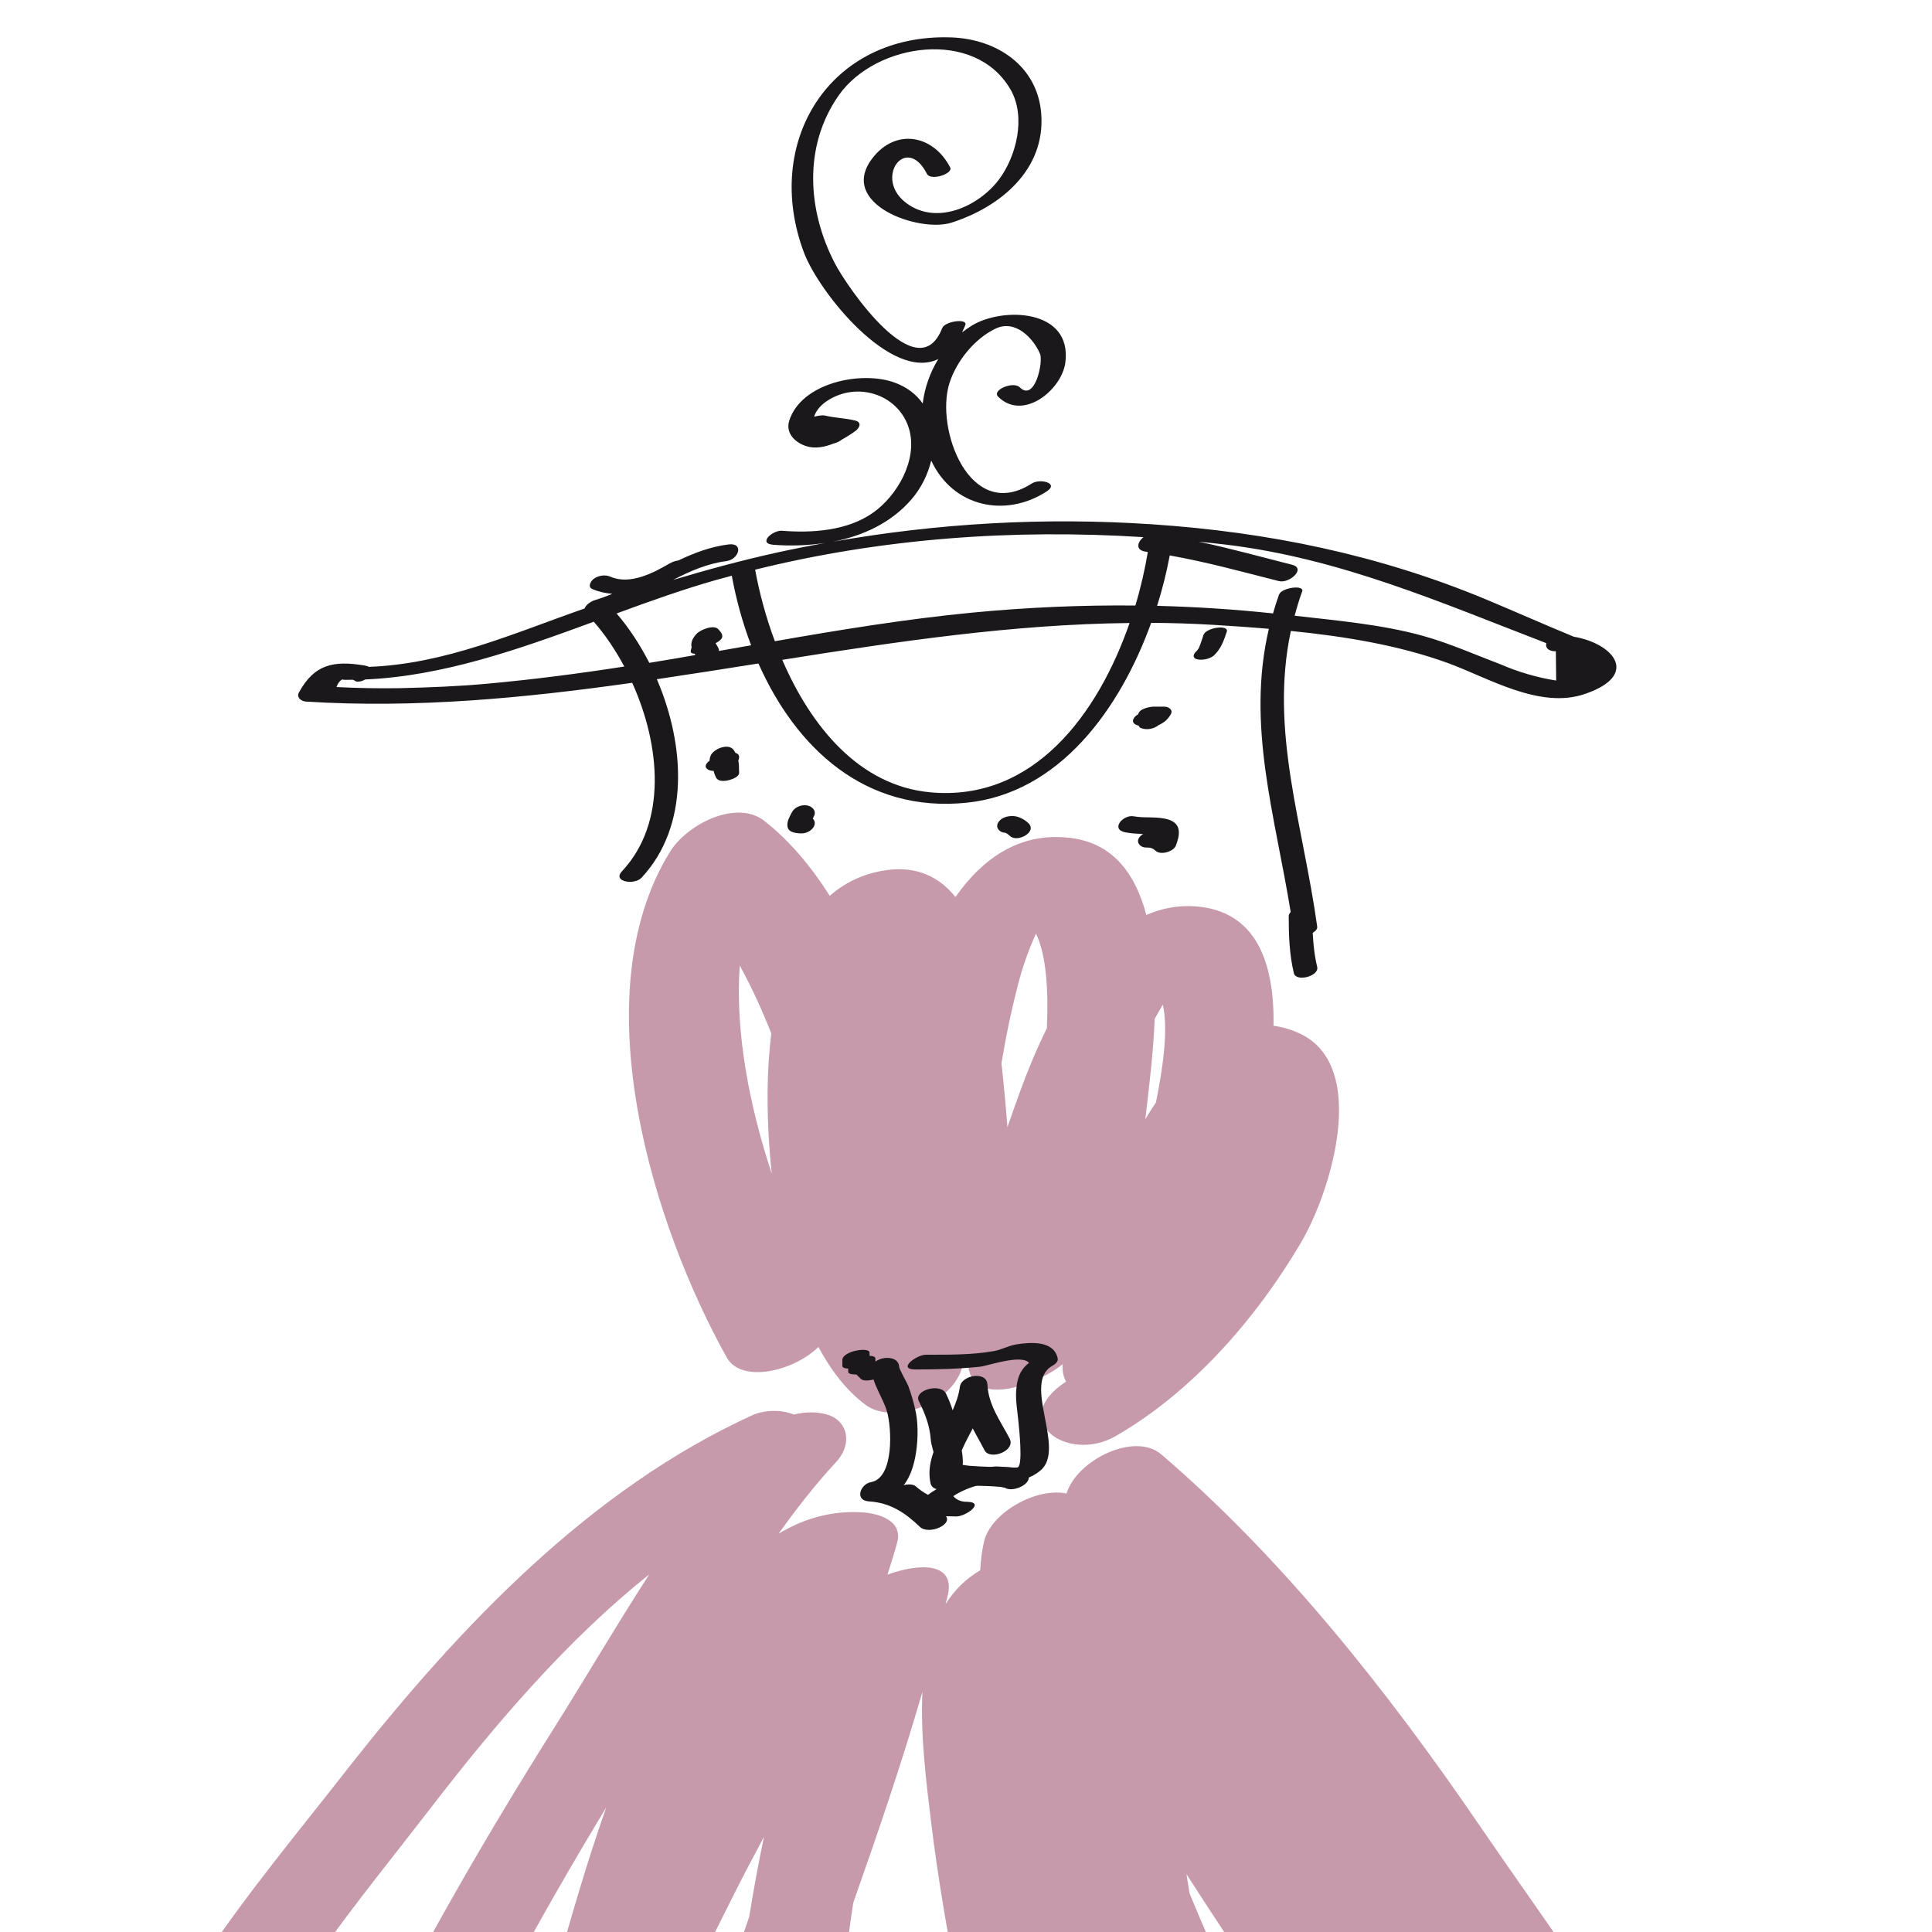 <?xml version="1.0" encoding="utf-8"?>
<!-- Generator: Adobe Illustrator 16.0.0, SVG Export Plug-In . SVG Version: 6.00 Build 0)  -->
<!DOCTYPE svg PUBLIC "-//W3C//DTD SVG 1.1//EN" "http://www.w3.org/Graphics/SVG/1.1/DTD/svg11.dtd">
<svg version="1.1" id="Calque_1" xmlns="http://www.w3.org/2000/svg" xmlns:xlink="http://www.w3.org/1999/xlink" x="0px" y="0px"
	 width="36px" height="36px" viewBox="0 0 36 36" enable-background="new 0 0 36 36" xml:space="preserve">
<g>
	<path fill="#C69AAB" d="M24.236,19.266c-0.171-0.083-0.34-0.13-0.506-0.152c0.022-1.219-0.349-2.143-1.448-2.225
		c-0.332-0.025-0.639,0.037-0.922,0.16c-0.197-0.746-0.602-1.322-1.379-1.431c-0.942-0.131-1.651,0.348-2.177,1.096
		c-0.301-0.372-0.715-0.581-1.29-0.5c-0.423,0.061-0.769,0.231-1.053,0.478c-0.347-0.547-0.75-1.03-1.223-1.399
		c-0.508-0.396-1.431,0.052-1.759,0.587c-1.647,2.684-0.301,6.974,1.063,9.415c0.27,0.484,1.239,0.264,1.708-0.197
		c0.24,0.448,0.533,0.826,0.891,1.088c0.507,0.368,1.717-0.035,1.817-0.842c0.024-0.014,0.046-0.027,0.068-0.043
		c0.005,0.055,0.009,0.107,0.016,0.161c0.113,0.81,1.356,0.294,1.759-0.041c-0.007,0.135,0.016,0.241,0.063,0.323
		c-1.105,0.724,0.029,1.53,0.924,1.016c1.368-0.788,2.564-2.1,3.455-3.607C24.798,22.211,25.514,19.887,24.236,19.266z
		 M21.667,18.721c0.106,0.447,0.003,1.188-0.128,1.821c-0.067,0.101-0.134,0.206-0.198,0.313c0.039-0.321,0.074-0.632,0.104-0.919
		c0.03-0.295,0.058-0.617,0.071-0.949C21.563,18.896,21.617,18.81,21.667,18.721z M19.304,17.397
		c0.198,0.407,0.233,1.084,0.203,1.762c-0.188,0.382-0.353,0.777-0.491,1.156c-0.079,0.218-0.162,0.449-0.244,0.688
		c-0.031-0.41-0.07-0.813-0.111-1.191c0.082-0.5,0.186-0.994,0.312-1.479C19.057,18.004,19.169,17.695,19.304,17.397z
		 M13.784,17.992c0.221,0.398,0.415,0.828,0.588,1.264c-0.053,0.435-0.073,0.879-0.069,1.308c0.003,0.399,0.028,0.845,0.078,1.306
		C13.968,20.623,13.696,19.24,13.784,17.992z"/>
	<path fill="#C69AAB" d="M32.37,41.687c-0.461-0.93-0.997-1.803-1.559-2.644c-0.894-1.776-2.123-3.386-3.199-4.966
		c-1.774-2.6-3.724-5.048-5.972-6.976c-0.501-0.428-1.577,0.106-1.767,0.729c-0.559-0.121-1.416,0.355-1.539,0.903
		c-0.039,0.17-0.059,0.347-0.069,0.526c-0.275,0.162-0.485,0.377-0.645,0.631c0.013-0.053,0.027-0.108,0.04-0.162
		c0.146-0.621-0.529-0.604-1.123-0.387c0.063-0.197,0.125-0.396,0.181-0.599c0.118-0.433-0.402-0.54-0.606-0.558
		c-0.585-0.047-1.119,0.102-1.605,0.395c0.335-0.469,0.688-0.92,1.071-1.334c0.323-0.348,0.215-0.789-0.187-0.893
		c-0.19-0.05-0.396-0.043-0.598,0.006c-0.256-0.104-0.575-0.079-0.773,0.012c-2.976,1.359-5.405,3.855-7.619,6.686
		c-1.61,2.059-3.832,4.603-4.534,7.484c-0.269,1.103-0.189,2.326,0.684,2.935c0.68,0.475,1.504,0.298,2.23-0.01
		c-0.745,2.385-1.086,4.758,0.363,5.039c1.717,0.332,2.854-1.248,3.738-3.034c0.017,1.06,0.192,2.088,0.694,2.886
		c0.349,0.554,1.405,0.112,1.717-0.289c0.796-1.025,1.34-2.3,1.784-3.647c-0.029,1.679,0.113,3.344,0.629,4.876
		c0.956,2.84,3.262,1.764,4.315-0.346c0.593-1.189,1.04-2.541,1.389-3.952c0.352,1.188,0.816,2.311,1.491,3.293
		c0.566,0.822,1.373,1.015,2.151,0.554c0.733-0.436,0.872-1.215,0.854-2.174c-0.021-1.2-0.14-2.411-0.31-3.62
		c0.904,1.521,1.936,2.884,3.149,3.748c0.976,0.698,2.315,0.479,3.061-0.602c0.082-0.12,0.139-0.255,0.184-0.401
		c0.042,0.033,0.084,0.065,0.128,0.098c1.007,0.715,2.553,0.417,3.061-1.008C33.534,43.884,32.761,42.468,32.37,41.687z
		 M5.546,41.142c-0.318,0.265-1.098,1.036-1.513,0.915C3.246,41.829,4.024,39.845,4.2,39.43c0.921-2.169,2.497-4.017,3.835-5.753
		c1.217-1.581,2.561-3.146,4.062-4.339c-0.599,0.925-1.163,1.891-1.752,2.828c-1.268,2.015-2.483,4.104-3.559,6.296
		c-0.178,0.362-0.646,1.359-1.139,2.592C5.613,41.082,5.581,41.113,5.546,41.142z M9.628,39.768
		c-0.039,0.083-0.079,0.169-0.117,0.25c-0.714,1.513-1.421,3.029-2.109,4.56c-0.258,0.58-0.537,1.14-0.839,1.683
		c-0.107,0.191-0.223,0.372-0.346,0.548c-0.383-1.091,0.42-3.01,0.711-4.012c0.098-0.337,0.208-0.669,0.322-0.999
		c0.842-0.773,1.629-1.653,2.467-2.43C9.687,39.5,9.657,39.636,9.628,39.768z M10.123,37.638c-0.393-0.15-0.868,0.016-1.195,0.286
		c0.163-0.321,0.327-0.639,0.494-0.956c0.594-1.124,1.226-2.215,1.875-3.291c-0.37,1.05-0.665,2.082-0.901,2.928
		C10.301,36.945,10.21,37.292,10.123,37.638z M13.959,35.724c-0.516,1.483-1.052,2.958-1.544,4.461
		c-0.53,1.624-0.896,3.554-1.527,5.231c-0.063-1.059,0.096-2.201,0.215-3.113c0.119-0.902,0.282-1.796,0.47-2.684
		c0.691-1.46,1.393-2.912,2.116-4.346c0.177-0.351,0.36-0.699,0.547-1.047C14.131,34.721,14.041,35.221,13.959,35.724z
		 M16.705,47.583c-0.184,0.592-0.441,1.156-0.724,1.684c-0.009-0.017-0.016-0.033-0.026-0.05c-0.226-0.35-0.355-0.856-0.477-1.28
		c-0.485-1.682-0.436-3.596-0.335-5.35c0.114-1.983,0.372-3.967,0.596-5.933c0.045-0.4,0.099-0.8,0.16-1.198
		c0.457-1.295,0.902-2.596,1.289-3.932c-0.04,0.815,0.073,1.698,0.166,2.461c0.245,2.021,0.704,3.989,1.036,5.988
		c0.005,0.028,0.009,0.057,0.014,0.087C18.063,42.651,17.436,45.232,16.705,47.583z M28.989,40.134
		c0.172,0.32,0.328,0.655,0.456,1.008c0.051,0.145,0.094,0.293,0.127,0.445c0.023,0.096,0.033,0.163,0.037,0.214
		c-0.128,0.016-0.264,0.013-0.402-0.002c-0.045-0.116-0.087-0.223-0.122-0.315c-0.45-1.205-0.963-2.368-1.493-3.519
		c0.208,0.275,0.412,0.554,0.612,0.835C28.477,39.233,28.742,39.674,28.989,40.134z M20.678,41.103
		c-0.103-0.572-0.207-1.147-0.311-1.723c0.027-0.243,0.057-0.486,0.084-0.726c0.028-0.258,0.054-0.519,0.075-0.776
		c0.002,0.007,0.004,0.014,0.006,0.022c0.495,2.481,1.132,5.187,1.327,7.822C21.257,44.305,20.957,42.666,20.678,41.103z
		 M22.844,36.849c-0.233-0.518-0.461-1.04-0.678-1.567c-0.02-0.12-0.039-0.24-0.058-0.36c0.528,0.826,1.074,1.631,1.598,2.437
		c0.795,1.217,1.563,2.459,2.365,3.668c-0.236,0.082-0.457,0.238-0.624,0.472c-0.044,0.062-0.077,0.131-0.104,0.199
		C24.428,40.156,23.601,38.521,22.844,36.849z M25.979,42.747c0.488,0.167,0.994,0.348,1.503,0.491
		c0.135,0.408,0.26,0.819,0.366,1.241c0.056,0.228,0.141,0.55,0.182,0.869C27.239,44.697,26.577,43.712,25.979,42.747z
		 M30.254,43.351c0.185-0.06,0.346-0.133,0.486-0.221c0.045,0.102,0.093,0.203,0.135,0.305c0.11,0.267,0.205,0.549,0.273,0.837
		C30.838,44.007,30.54,43.691,30.254,43.351z"/>
	<path fill="#1B181C" d="M13.771,14.367c0-0.001,0-0.001,0-0.001c0-0.066-0.001-0.132-0.014-0.195
		c0.007-0.017,0.013-0.033,0.015-0.053c0.005-0.049-0.025-0.077-0.071-0.092c-0.012-0.021-0.022-0.043-0.039-0.062
		c-0.103-0.118-0.366-0.006-0.418,0.112c-0.016,0.038-0.022,0.069-0.022,0.098c-0.022,0.015-0.042,0.034-0.057,0.057
		c-0.056,0.085,0.048,0.133,0.12,0.133c0.004,0,0.008,0,0.011,0c0.012,0.04,0.024,0.08,0.043,0.119
		c0.033,0.07,0.12,0.074,0.188,0.065c0.065-0.008,0.246-0.058,0.246-0.15C13.772,14.388,13.771,14.377,13.771,14.367L13.771,14.367z
		"/>
	<path fill="#1B181C" d="M29.325,11.864c-0.57-0.235-1.121-0.48-1.626-0.691c-2.006-0.836-4.073-1.26-6.239-1.404
		c-2.001-0.133-3.983-0.021-5.946,0.326c0.563-0.108,1.094-0.352,1.473-0.794c0.177-0.205,0.302-0.458,0.365-0.719
		c0.401,0.863,1.377,1.074,2.149,0.577c0.246-0.16-0.126-0.247-0.275-0.15c-1.153,0.742-1.808-1.02-1.533-1.875
		c0.135-0.413,0.465-0.82,0.854-1.009c0.372-0.181,0.708,0.179,0.832,0.466c0.065,0.151-0.096,0.906-0.378,0.625
		C18.885,7.1,18.473,7.265,18.6,7.393c0.465,0.461,1.187-0.129,1.252-0.642c0.125-0.997-1.168-1.035-1.742-0.685
		c-0.064,0.04-0.125,0.083-0.184,0.128c0.021-0.043,0.042-0.088,0.061-0.138c0.051-0.127-0.379-0.075-0.432,0.06
		c-0.45,1.157-1.763-0.757-1.998-1.208c-0.517-0.994-0.587-2.192,0.072-3.132c0.691-0.983,2.551-1.254,3.205-0.1
		c0.288,0.505,0.104,1.245-0.226,1.677c-0.373,0.489-1.145,0.849-1.709,0.439c-0.636-0.46-0.016-1.314,0.373-0.553
		c0.071,0.14,0.492-0.004,0.434-0.117c-0.312-0.61-1.018-0.744-1.455-0.167c-0.642,0.847,0.872,1.386,1.478,1.194
		c0.9-0.287,1.752-0.98,1.673-2.026c-0.066-0.891-0.824-1.396-1.678-1.426c-2.269-0.078-3.516,1.952-2.744,4.008
		c0.281,0.747,1.627,2.414,2.504,1.985c-0.155,0.251-0.254,0.535-0.291,0.828c-0.118-0.167-0.288-0.303-0.52-0.388
		c-0.62-0.229-1.739,0-1.966,0.706c-0.077,0.239,0.114,0.413,0.317,0.478c0.161,0.05,0.337,0.019,0.502-0.047
		c0.061-0.015,0.122-0.043,0.164-0.078c0.091-0.05,0.176-0.105,0.249-0.158c0.081-0.06,0.124-0.164-0.005-0.195
		c-0.188-0.046-0.375-0.047-0.563-0.093c-0.034-0.009-0.122-0.001-0.201,0.022c0.028-0.095,0.103-0.201,0.232-0.288
		c0.582-0.393,1.371-0.114,1.544,0.541c0.148,0.566-0.231,1.22-0.677,1.535c-0.478,0.338-1.135,0.382-1.696,0.337
		c-0.176-0.014-0.459,0.237-0.166,0.261c0.316,0.025,0.645,0.015,0.967-0.034c-0.302,0.055-0.604,0.115-0.905,0.181
		c-0.647,0.143-1.29,0.317-1.927,0.508c0.319-0.166,0.644-0.306,0.99-0.35c0.238-0.03,0.336-0.349,0.041-0.311
		c-0.333,0.042-0.637,0.157-0.932,0.298c-0.058,0.007-0.117,0.03-0.165,0.057c-0.307,0.179-0.738,0.402-1.096,0.248
		c-0.101-0.044-0.218-0.028-0.31,0.033c-0.058,0.039-0.131,0.153-0.031,0.196c0.121,0.052,0.246,0.077,0.37,0.088
		c-0.109,0.046-0.219,0.086-0.332,0.12c-0.053,0.016-0.162,0.081-0.184,0.153c-1.324,0.463-2.604,1.037-4.021,1.088
		c-0.02-0.012-0.047-0.02-0.082-0.026c-0.577-0.094-0.932-0.023-1.22,0.503c-0.051,0.093,0.043,0.164,0.128,0.17
		c2.049,0.129,4.068-0.065,6.082-0.35c0.528,1.167,0.655,2.608-0.19,3.511c-0.186,0.199,0.232,0.262,0.362,0.123
		c0.898-0.959,0.819-2.464,0.287-3.701c0.631-0.093,1.262-0.193,1.893-0.293c0.697,1.568,1.983,2.792,3.885,2.594
		c1.725-0.179,2.855-1.749,3.433-3.351c0.384,0.002,0.77,0.014,1.156,0.037c0.34,0.021,0.688,0.044,1.037,0.074
		c-0.42,1.797,0.112,3.46,0.407,5.278c-0.019,0.021-0.037,0.045-0.037,0.073c0,0.361,0.012,0.713,0.096,1.065
		c0.041,0.171,0.475,0.058,0.435-0.116c-0.052-0.211-0.072-0.422-0.084-0.635c0.052-0.031,0.09-0.07,0.084-0.115
		c-0.264-1.909-0.889-3.643-0.491-5.51c1.003,0.1,2.015,0.266,2.931,0.6c0.752,0.274,1.709,0.865,2.551,0.573
		C30.564,12.578,30.066,11.99,29.325,11.864z M21.308,10.009c-0.116,0.088-0.157,0.245,0.044,0.271
		c0.013,0.001,0.025,0.004,0.036,0.006c-0.054,0.321-0.13,0.658-0.232,0.997c-1.011-0.01-2.022,0.035-3.027,0.131
		c-1.237,0.119-2.466,0.32-3.691,0.534c-0.169-0.454-0.291-0.913-0.367-1.333C16.438,10.029,18.877,9.855,21.308,10.009z
		 M9.099,12.738c-0.548,0.051-1.097,0.072-1.646,0.085c-0.395,0.006-0.79,0-1.183-0.021c0.025-0.07,0.061-0.116,0.104-0.141
		c0.018,0.004,0.04,0.007,0.068,0.007c0.044,0,0.09,0,0.134-0.002c0.02,0.009,0.041,0.02,0.062,0.033
		c0.058,0.009,0.117-0.008,0.167-0.038c1.449-0.062,2.864-0.563,4.259-1.076c0.21,0.239,0.402,0.524,0.569,0.835
		C10.792,12.551,9.947,12.66,9.099,12.738z M13.394,12.13c0-0.004,0.004-0.007,0.003-0.012c-0.005-0.049-0.039-0.09-0.063-0.133
		c0,0,0,0,0-0.001c0.035-0.017,0.066-0.037,0.094-0.065c0.07-0.07,0.008-0.139-0.045-0.196c-0.085-0.09-0.336,0.014-0.402,0.086
		c-0.066,0.072-0.116,0.152-0.094,0.254c0,0,0,0,0.001,0.001c-0.009,0.022-0.016,0.047-0.017,0.077
		c-0.002,0.025,0.03,0.038,0.076,0.041c0.004,0.008,0.005,0.017,0.008,0.024c-0.285,0.05-0.571,0.099-0.856,0.145
		c-0.174-0.34-0.38-0.654-0.61-0.92c0.624-0.229,1.245-0.451,1.861-0.626c0.095-0.027,0.19-0.051,0.286-0.077
		c0.08,0.438,0.2,0.876,0.36,1.296C13.794,12.06,13.594,12.095,13.394,12.13z M17.337,14.764c-1.334-0.123-2.23-1.238-2.761-2.469
		c2.146-0.341,4.295-0.663,6.472-0.686C20.46,13.303,19.262,14.94,17.337,14.764z M27.964,12.38
		c-0.485-0.183-0.946-0.391-1.447-0.531c-0.767-0.213-1.602-0.285-2.393-0.376c0.04-0.15,0.084-0.3,0.14-0.452
		c0.047-0.13-0.384-0.074-0.432,0.06c-0.042,0.118-0.079,0.233-0.111,0.349c-0.72-0.076-1.44-0.123-2.16-0.141
		c0.101-0.319,0.179-0.636,0.235-0.939c0.687,0.121,1.358,0.307,2.035,0.478c0.195,0.049,0.512-0.236,0.247-0.304
		c-0.581-0.147-1.158-0.308-1.745-0.431c0.164,0.017,0.329,0.034,0.491,0.053c2.14,0.254,4.029,1.085,5.989,1.838
		c-0.02,0.075,0.027,0.153,0.178,0.152c0.003,0.182,0.003,0.363,0.006,0.545C28.638,12.624,28.294,12.523,27.964,12.38z"/>
	<path fill="#1B181C" d="M15.145,15.253c0.008-0.017,0.016-0.033,0.024-0.05c0.05-0.1-0.044-0.183-0.136-0.196
		c-0.109-0.016-0.231,0.035-0.281,0.136c-0.042,0.082-0.093,0.166-0.078,0.261c0.02,0.117,0.181,0.125,0.27,0.125
		c0.099,0,0.227-0.076,0.238-0.182C15.185,15.305,15.167,15.276,15.145,15.253z"/>
	<path fill="#1B181C" d="M19.156,15.332c-0.075-0.068-0.177-0.122-0.278-0.126c-0.106-0.004-0.233,0.029-0.284,0.132
		c-0.046,0.093,0.039,0.176,0.132,0.179c0.001,0,0.003,0,0.004,0c0.036,0.012,0.063,0.037,0.093,0.063
		C18.961,15.706,19.343,15.497,19.156,15.332z"/>
	<path fill="#1B181C" d="M21.692,13.167h-0.186c-0.077,0-0.279,0.037-0.297,0.142c-0.034,0.02-0.063,0.043-0.082,0.074
		c-0.048,0.078,0.021,0.124,0.09,0.138c0.009,0.021,0.022,0.037,0.042,0.045c0.108,0.042,0.239,0.019,0.33-0.055
		c0.096-0.041,0.174-0.106,0.227-0.201C21.865,13.223,21.773,13.167,21.692,13.167z"/>
	<path fill="#1B181C" d="M22.426,11.83c-0.027,0.082-0.052,0.164-0.087,0.243c-0.011,0.027-0.046,0.063-0.057,0.073
		c-0.06,0.061-0.057,0.125,0.038,0.142c0.096,0.017,0.236-0.012,0.308-0.082c0.127-0.128,0.174-0.263,0.231-0.434
		C22.904,11.633,22.473,11.692,22.426,11.83z"/>
	<path fill="#1B181C" d="M21.788,15.277c-0.205-0.072-0.45-0.027-0.662-0.066c-0.201-0.038-0.443,0.246-0.154,0.299
		c0.11,0.021,0.22,0.026,0.329,0.031c-0.033,0.02-0.063,0.044-0.083,0.081c-0.046,0.09,0.041,0.169,0.129,0.17
		c0.087,0,0.125,0.006,0.19,0.064c0.094,0.083,0.332,0.012,0.374-0.1C21.984,15.564,22.021,15.36,21.788,15.277z"/>
	<path fill="#1B181C" d="M52.402,53.895c-1.251-1.734-2.867-3.255-4.567-4.539c-1.351-1.024-3.367-2.271-5.086-1.392
		c-0.311,0.16-0.023,0.35,0.207,0.231c1.783-0.911,4.151,1.107,5.417,2.166c0.14,0.118,0.28,0.236,0.419,0.356
		c-0.804-0.193-1.798-0.094-2.488,0.321c-0.065,0.039-0.131,0.15-0.066,0.218c0.414,0.436,0.964,0.879,1.354,1.396
		c-0.851-0.366-1.668-0.765-2.409-1.111c-1.327-0.618-2.62-1.325-3.811-2.18c-0.36-0.258-0.807-0.592-1.176-0.986
		c0.537-0.548,0.085-1.272-0.758-1.631c-0.115-0.047-0.445-0.019-0.455,0.159c-0.03,0.525,0.164,1.018,0.496,1.474
		c-0.653,0.222-1.652,0.267-1.919,0.218c-0.834-0.151-1.634-0.53-2.442-0.771c-0.127-0.036-0.579,0.141-0.354,0.274
		c2.054,1.252,3.619,3.06,4.898,5.067c-2.211,0.418-4.178-1.838-5.778-3.844c0.019-0.102,0.025-0.212,0.019-0.324
		c-0.006-0.109-0.31-0.142-0.397-0.15c-0.498-0.629-0.957-1.209-1.373-1.637c-0.128-0.132-0.612,0.033-0.47,0.206
		c0.431,0.525,0.862,1.054,1.296,1.579c-0.059,0.078-0.111,0.204-0.043,0.281c0.062,0.071,0.143,0.079,0.152,0.187
		c0.005,0.063,0.158,0.063,0.296,0.025c0,0,0.002,0.001,0.003,0.001c-0.023,0.101-0.058,0.198-0.106,0.287
		c-0.056,0.099-0.136,0.182-0.227,0.246c-0.021,0.016-0.094,0.056-0.088,0.052c-0.057,0.024-0.053,0.021-0.087,0.026
		c-0.029,0.006-0.084,0.006-0.156-0.021c-0.056-0.021-0.101-0.065-0.121-0.12c-0.086-0.212,0.181-0.453,0.313-0.578
		c0.09-0.081-0.076-0.104-0.126-0.102c-0.116,0.007-0.248,0.045-0.337,0.126c-0.19,0.177-0.582,0.608-0.238,0.837
		c0.311,0.208,0.821,0.055,1.115-0.111c0.14-0.078,0.253-0.18,0.345-0.293c1.08,1.3,2.189,2.584,3.364,3.797
		c-0.633-0.075-1.286-0.04-1.904,0.106c-0.621-0.264-1.234-0.544-1.829-0.868c-1.814-0.988-3.772-2.529-5.959-2.318
		c-0.018,0.003-0.046,0.011-0.079,0.021c-0.184-0.268-0.372-0.531-0.568-0.788c0.07-0.128,0.105-0.274,0.109-0.419
		c0.004-0.133-0.013-0.193-0.129-0.263c-0.115-0.071-0.274-0.081-0.404-0.087c-0.06-0.003-0.127,0.01-0.196,0.029
		c-0.385-0.415-0.809-0.792-1.303-1.099c-0.116-0.073-0.436-0.002-0.455,0.157c-0.319,2.523,1.541,4.625,2.345,6.922
		c-2.11-1.479-2.637-4.588-5.067-5.654c-0.128-0.057-0.369-0.021-0.438,0.116c-0.353,0.695-0.442,1.431-0.409,2.185
		c-0.398-0.692-0.924-1.045-1.606-0.552c-1.123,0.809-1.485,2.366-1.46,4.003c-0.115-0.369-0.233-0.735-0.36-1.096
		c-0.294-0.828-1.061-3.626-2.309-3.61c-1.479,0.021-1.993,2.541-2.306,3.604c-0.153,0.519-0.278,1.042-0.392,1.565
		c-0.334-0.069-0.685-0.106-1.041-0.114c0.253-2.446,0.59-4.898,0.513-7.357c-0.004-0.134-0.297-0.077-0.358-0.046
		c-4.257,2.228-3.9,7.902-6.625,11.34c-0.003-0.022-0.006-0.043-0.01-0.065c0.644-3.351,2.199-6.521,2.171-9.982
		c-0.001-0.212-0.371-0.12-0.46-0.021c-0.35,0.384-0.636,0.808-0.901,1.243c0.018-0.114,0.036-0.228,0.046-0.346
		c0.016-0.174-0.267-0.132-0.357-0.088c-0.824,0.397-1.387,1.018-1.831,1.741c0.07-0.581-0.04-1.019-0.514-1.084
		c-0.956-0.132-1.94,1.055-2.407,1.714c-0.502,0.709-0.842,1.521-1.135,2.355c0.299-2.185,0.706-4.409,2.064-6.133
		c0.151-0.193-0.346-0.162-0.444-0.063c-2.328,2.395-4.822,4.638-7.013,7.153c0.542-1.148,0.981-2.349,1.478-3.525
		c0.698-1.654,2.188-3.165,2.049-5.071c-0.013-0.181-0.395-0.045-0.459,0.021c-0.109,0.11-0.219,0.218-0.328,0.327
		c-0.168,0.17,0.098,0.212,0.285,0.163c-0.076,1.754-1.528,3.368-2.188,4.932c-0.754,1.789-1.383,3.61-2.491,5.206
		c0,0-0.002,0.002-0.003,0.002c-0.024-0.037-0.045-0.075-0.063-0.115c-0.193-0.44,0.455-1.146,0.675-1.443
		c0.993-1.34,1.638-2.611,0.727-4.19c-0.014-0.025-0.032-0.05-0.048-0.076c0.126-0.018,0.26-0.083,0.28-0.179
		c0.48-2.333,1.798-4.474,2.942-6.536c0.133-0.237-0.351-0.166-0.446-0.07c-0.764,0.778-1.487,1.604-2.248,2.387
		c-1.576,0.454-3.044,1.148-4.518,1.847c2.76-2.241,5.136-4.88,7.399-7.628c0.198-0.238-0.291-0.261-0.415-0.112
		c-2.529,3.071-5.19,6.014-8.393,8.403c-0.042,0.028-0.063,0.06-0.077,0.086c-0.222,0.234-0.384,0.565-0.456,1.014
		c-0.039,0.246,0.479,0.175,0.513-0.043c0.319-1.986,2.973-0.729,3.933-0.026c1.788,1.307,1.767,3.095,0.542,4.777
		c-0.527,0.724-1.314,1.603-0.636,2.301c-0.02,0.026-0.04,0.053-0.06,0.079c-0.102,0.146,0.119,0.164,0.297,0.117
		c0.017,0.012,0.03,0.021,0.048,0.036c1.786,1.125,4.707,0.72,6.663,0.477c0.162-0.021,0.435-0.234,0.173-0.343
		c-0.761-0.313-1.534-0.747-1.882-1.532c-0.405-0.914,0.542-1.341,1.503-1.521c-0.077,0.581-0.152,1.155-0.242,1.713
		c-0.038,0.234,0.449,0.094,0.509-0.059c0.23-0.58,0.431-1.171,0.636-1.761c0.238-0.013,0.441-0.011,0.577,0
		c1.735,0.133,3.843,0.808,3.902,2.802c0.01,0.365,0.051,0.703,0.114,1.017c-0.056,0.282-0.107,0.563-0.149,0.851
		c-0.03,0.205,0.326,0.111,0.437,0.036c0.513,1.077,1.525,1.639,3.127,1.545c0.676-0.039,2.134-0.387,2.661-0.967
		c0.038,0.878,0.19,1.732,0.571,2.493c0.086,0.175,0.465,0.076,0.508-0.097c0.57-2.311,0.742-4.694,1.221-7.024
		c0.461,0.173,0.877,0.426,1.196,0.775c1.69,1.854-1.822,5.214,0.378,6.897c1.367,1.046,3.496,0.334,4.935-0.161
		c1.865-0.644,3.816-1.51,5.439-2.644c0.396-0.277,0.831-0.727,0.451-1.18c-0.745-0.888-2.015-0.791-2.563-2.01
		c-0.641-1.425,2.535-1.245,3.236-1.244c1.788,0.005,3.334-0.046,3.937,1.976c0.331,1.108-0.688,4.238,1.7,3.695
		c1.813-0.415,3.627-2.227,4.603-3.741c0.437-0.675,1.112-1.964,0.25-2.619c-0.442-0.336-0.956-0.534-1.437-0.812
		c-0.137-0.079-0.297-0.371-0.44-0.513c-0.312-0.31,0.33-0.358,0.614-0.438c1.491,0.63,3.021,1.145,4.43,1.939
		c0.179,0.941-0.034,1.961,0.545,2.789c0.937,1.337,3.348-0.25,4.224-0.811c1.449-0.926,3.817-2.495,4.362-4.213
		c0.055-0.171,0.059-0.341,0.024-0.508c0.064,0.021,0.129,0.048,0.193,0.068c1.045,0.356,2.214,0.773,3.335,0.753
		C52.171,54.148,52.523,54.063,52.402,53.895z M-6.572,51.805c-0.731-0.873-2.339-1.847-3.673-1.997
		c1.137-0.539,2.269-1.081,3.451-1.508c-0.643,0.436-1.219,0.941-1.657,1.628c-0.141,0.22,0.314,0.167,0.401,0.107
		c0.906-0.599,1.7-1.322,2.455-2.092c0.059-0.033,0.118-0.067,0.176-0.1c0.102-0.057,0.112-0.114,0.079-0.161
		c0.326-0.338,0.646-0.682,0.966-1.025C-5.288,48.291-6.17,49.988-6.572,51.805z M-1.157,55.201c-0.25,0.049-0.487,0.109-0.7,0.188
		c-2.255,0.837-1.279,2.481,0.197,3.332c-1.328,0.134-2.657,0.178-3.988-0.006c-0.464-0.064-1.252-0.188-1.733-0.533
		c0.067-0.094,0.136-0.184,0.201-0.275c2.137-2.877,4.771-5.31,7.311-7.825C-0.635,51.647-0.92,53.442-1.157,55.201z M-0.167,55.097
		c0.159-0.447,0.322-0.893,0.51-1.331c0.226-0.528,0.515-1.02,0.846-1.487c0.143-0.201,1.541-1.66,1.744-0.91
		c0.315,1.163-0.832,2.808-1.091,3.945C1.184,55.148,0.487,55.078-0.167,55.097z M4.472,57.036
		c-0.425-0.785-1.283-1.315-2.268-1.624c0.058-0.023,0.105-0.055,0.122-0.089c0.789-1.549,1.232-3.684,2.752-4.703
		C5,51.148,4.853,51.646,4.683,52.164c-0.066,0.203,0.423,0.099,0.492-0.019c0.42-0.706,0.778-1.437,1.248-2.103
		c-0.117,2.62-1.07,5.085-1.748,7.606C4.638,57.436,4.578,57.232,4.472,57.036z M10.615,56.887
		c-0.084,0.932-0.224,1.961-0.258,2.985c-0.082-0.1-0.19-0.204-0.333-0.311c-1.283-0.955-3.97-2.434-0.959-3.427
		c0.49-0.162,1.064-0.262,1.652-0.278C10.68,56.2,10.646,56.544,10.615,56.887z M7.645,56.418c-2.075,1.389,1.744,3.041,2.402,3.802
		c0.555,0.639-2.288,1.169-2.603,1.189c-1.062,0.061-2.003-0.373-2.471-1.344c-0.031-0.063-0.057-0.127-0.08-0.191
		c2.888-3.217,2.522-9.006,6.368-11.365c0.047,2.326-0.257,4.656-0.505,6.973C9.603,55.541,8.445,55.883,7.645,56.418z
		 M11.129,62.347c-0.55-1.834-0.142-4.006,0.024-5.846c0.02-0.211,0.041-0.425,0.063-0.639c0.335,0.019,0.669,0.063,0.988,0.145
		C11.778,58.109,11.569,60.246,11.129,62.347z M25.902,49.771c0.022,0.036,0.038,0.078,0.042,0.13c0.001,0.04,0.03,0.063,0.07,0.079
		c-0.02,0.015-0.04,0.028-0.06,0.041c-0.01,0.006-0.1,0.034-0.061,0.026c-0.02,0.004-0.026,0.006-0.03,0.006c0,0-0.002,0-0.009,0
		c-0.005,0-0.006,0-0.007,0c-0.003,0-0.002,0-0.004,0c-0.013-0.008-0.019-0.008-0.025-0.055c-0.004-0.034,0.041-0.114,0.068-0.154
		C25.905,49.815,25.908,49.792,25.902,49.771z M33.847,60.306c-0.588,0.547-1.243,1.041-1.956,1.412
		c-1.297,0.674-1.75-0.389-1.717-1.386c0.041-1.185,0.148-2.141-0.591-3.161c-1.109-1.533-4.305-1.046-5.896-0.861
		c-1.815,0.214-2.319,1.578-0.798,2.769c0.383,0.301,0.858,0.494,1.291,0.716c1.019,0.521-0.032,1.146-0.644,1.479
		c-0.877,0.481-1.773,0.929-2.685,1.342c-1.51,0.682-5.511,2.585-6.598,0.407c-1.112-2.23,2.066-5.098-0.588-6.88
		c-0.273-0.183-0.584-0.322-0.917-0.429c0.009-0.039,0.017-0.077,0.025-0.118c0.17-0.739,1.339-5.597,2.409-4.628
		c1.146,1.036,1.61,3.146,2.069,4.557c0.422,1.29,0.736,2.641,1.222,3.912c0.041,0.116,0.083,0.224,0.126,0.327
		c0.077,0.191,0.579,0.039,0.506-0.137c-0.056-0.14-0.107-0.278-0.16-0.419c-0.747-2.069-0.968-4.677-0.321-6.741
		c0.196-0.626,0.851-1.593,1.467-0.821c0.318,0.393,0.476,0.941,0.628,1.419c0.298,0.928,0.46,1.902,0.62,2.863
		c0.033,0.197,0.515,0.061,0.507-0.134c-0.063-1.922-1.101-4.128-0.357-5.997c2.354,1.301,2.828,4.669,5.383,5.864
		c0.114,0.053,0.506-0.003,0.453-0.198c-0.611-2.344-2.612-4.471-2.551-6.96c0.341,0.257,0.647,0.552,0.937,0.867
		c-0.005,0.03-0.006,0.061,0.001,0.093c0.018,0.11,0.099,0.18,0.159,0.261c-0.032-0.028-0.085-0.044-0.128-0.044
		c-0.116-0.007-0.268,0.039-0.333,0.142c-0.064,0.102-0.141,0.248-0.082,0.368c0.061,0.129,0.205,0.168,0.334,0.173
		c0.245,0.016,0.487-0.076,0.687-0.221c0.785,1.036,1.448,2.197,2.249,3.171c1.765,2.143,3.802,4.137,5.91,5.938
		c0.085,0.071,0.282,0.033,0.4-0.037C34.5,59.683,34.087,60.079,33.847,60.306z M33.702,54.328c-0.063,0.038-0.135,0.15-0.067,0.217
		c0.205,0.204,0.338,0.512,0.568,0.683c0.441,0.323,0.953,0.52,1.421,0.797c1.101,0.654,0.28,2.023-0.617,3.078
		c0.001-0.019-0.008-0.038-0.027-0.057c-1.407-1.239-2.528-2.731-3.726-4.164c-1.167-1.398-2.727-2.408-3.601-4.036
		c1.875,0.014,3.695,1.394,5.319,2.326c-0.01,0-0.019,0-0.026,0.002c-0.284,0.051-0.567,0.137-0.786,0.333
		c-0.198,0.183-0.299,0.439-0.397,0.685c-0.033,0.086,0.004,0.165,0.094,0.189c0.474,0.132,0.818-0.131,1.192-0.385
		c0.077-0.053,0.12-0.16,0.046-0.23c0.062-0.128,0.097-0.276,0.138-0.4c0.007-0.019,0.007-0.03,0.007-0.043
		c0.076,0.038,0.15,0.082,0.224,0.118c0.34,0.176,0.683,0.338,1.03,0.492C34.216,54.038,33.949,54.169,33.702,54.328z M39.853,47.5
		c0.258,0.252,0.26,0.451,0.113,0.608c-0.214-0.271-0.377-0.564-0.443-0.878C39.64,47.309,39.751,47.396,39.853,47.5z
		 M35.685,53.979c0.59-0.079,1.213-0.049,1.777,0.108c0.384,0.383,0.769,0.76,1.167,1.123
		C37.667,54.759,36.671,54.381,35.685,53.979z M45.947,56.241c-1.001,0.854-4.788,4.123-5.759,2.034
		c-0.273-0.588-0.283-1.268-0.329-1.922c0.203,0.126,0.404,0.258,0.603,0.402c0.133,0.096,0.584-0.114,0.435-0.232
		c-0.385-0.297-0.76-0.608-1.127-0.926c-0.121-0.625-0.405-1.174-1.163-1.524c-0.242-0.111-0.498-0.203-0.761-0.276
		c-0.266-0.267-0.53-0.538-0.789-0.813c0.918,0.503,1.908,0.708,2.985,0.385c0.095-0.029,0.275-0.116,0.196-0.242
		c-1.083-1.732-2.383-3.309-3.998-4.54c1.117,0.361,2.246,0.622,3.394,0.146c0.033-0.015,0.063-0.031,0.094-0.047
		c1.173,1.32,3.427,2.312,4.525,2.859c1.172,0.584,2.383,1.088,3.611,1.54c0.067,0.131,0.122,0.265,0.16,0.405
		C48.287,54.498,46.633,55.653,45.947,56.241z M48.434,52.999c-0.264-0.562-0.854-1.065-1.203-1.417
		c-0.805-0.81,0.992-0.663,1.438-0.554c1.119,0.277,1.164,1.209,0.548,2.023c-0.191,0.254,0.29,0.313,0.422,0.137
		c0.354-0.466,0.495-0.871,0.484-1.216c0.575,0.586,1.115,1.205,1.604,1.854C50.651,53.756,49.526,53.423,48.434,52.999z"/>
	<path fill="#1B181C" d="M-0.444,45.737c-0.237,0.002-0.469,0.019-0.689,0.112c-0.015,0.006-0.03,0.016-0.044,0.021
		c-0.039-0.107-0.15-0.124-0.253-0.134c-0.129-0.013-0.353,0.063-0.35,0.22c0.001,0.109,0.019,0.222,0.051,0.324
		c-0.043,0.04-0.087,0.102-0.033,0.147c0.05,0.041,0.108,0.065,0.167,0.09c0.07,0.073,0.164,0.124,0.284,0.134
		c0.119,0.08,0.405-0.014,0.469-0.115c0.243-0.141,0.421-0.381,0.538-0.64C-0.258,45.796-0.343,45.737-0.444,45.737z M-0.989,46.113
		c0.038-0.028,0.079-0.043,0.12-0.052c-0.037,0.063-0.077,0.123-0.124,0.178c-0.028,0.033-0.061,0.062-0.095,0.09
		c-0.033-0.012-0.065-0.026-0.096-0.04c-0.004-0.005-0.007-0.011-0.01-0.017C-1.127,46.218-1.06,46.164-0.989,46.113z"/>
	<path fill="#1B181C" d="M-1.503,52.944h-0.438c-0.09,0-0.288,0.081-0.282,0.197c0.004,0.079,0.019,0.156,0.037,0.231
		c-0.05,0.004-0.101,0.009-0.154,0.021c-0.096,0.02-0.24,0.116-0.209,0.231c0.033,0.125,0.203,0.12,0.298,0.099
		c-0.036,0.008,0.004,0.002,0.025,0c0.005,0.002,0.049,0.002,0.05,0.002c0.05,0.006,0.063,0.012,0.126,0.03
		c0.107,0.03,0.213,0.06,0.326,0.049c0.389-0.028,0.449-0.389,0.452-0.704C-1.27,52.969-1.396,52.944-1.503,52.944z"/>
	<path fill="#1B181C" d="M5.576,48.717c-0.077-0.055-0.228-0.03-0.304,0.012c-0.172,0.09-0.365,0.21-0.386,0.421
		c-0.018,0.172,0.065,0.32,0.016,0.493c-0.059,0.199,0.455,0.131,0.509-0.057c0.025-0.084,0.026-0.17,0.018-0.254
		c0.139-0.007,0.3-0.078,0.311-0.184c0-0.007,0-0.009,0-0.011C5.773,49.1,5.8,49.064,5.812,49.012
		C5.841,48.88,5.662,48.775,5.576,48.717z"/>
	<path fill="#1B181C" d="M15.813,56.564c-0.074,0.009-0.145,0.02-0.216,0.045c-0.003,0-0.007,0.002-0.011,0.002
		c0.051-0.083,0.094-0.174,0.136-0.261c0.056-0.122,0.11-0.315,0.23-0.389c0,0,0,0,0,0c0.014-0.012,0.031-0.021,0.045-0.037
		c0.062-0.061,0.065-0.156-0.011-0.204c-0.113-0.07-0.259-0.025-0.363,0.036c-0.051,0.03-0.093,0.069-0.131,0.11
		c-0.026,0.021-0.052,0.044-0.08,0.064c-0.009-0.004-0.015-0.01-0.023-0.012c-0.128-0.039-0.264,0.01-0.359,0.095
		c-0.044,0.039-0.145,0.078-0.205,0.12c-0.125,0.09-0.211,0.219-0.265,0.36c-0.093,0.248,0.287,0.201,0.406,0.126
		c0.058-0.038,0.116-0.073,0.175-0.107c-0.033,0.057-0.068,0.112-0.111,0.159c-0.037,0.04-0.077,0.126-0.024,0.17
		c0.115,0.103,0.237,0.18,0.397,0.164c0.126-0.013,0.237-0.091,0.358-0.099c0.106-0.008,0.264-0.073,0.282-0.195
		C16.062,56.589,15.903,56.559,15.813,56.564z"/>
	<path fill="#1B181C" d="M20.095,49.217c-0.069-0.15-0.411-0.003-0.485,0.076c-0.217,0.226-0.299,0.476-0.33,0.75
		c-0.027-0.03-0.053-0.057-0.078-0.083c-0.1-0.112-0.579,0.067-0.475,0.186c0.149,0.164,0.338,0.276,0.537,0.311
		c0.023,0.082,0.313,0.05,0.441-0.048c0.06-0.027,0.116-0.057,0.173-0.099C20.22,50.056,20.265,49.586,20.095,49.217z"/>
	<path fill="#1B181C" d="M23.624,54.34c-0.249,0.171-0.492,0.372-0.579,0.672c-0.007,0.026-0.013,0.053-0.014,0.077
		c-0.046,0.109-0.036,0.22,0.06,0.31c0.037,0.085,0.086,0.166,0.133,0.238c0.109,0.166,0.598-0.013,0.468-0.212
		c-0.029-0.043-0.056-0.09-0.08-0.137c0.18-0.278,0.321-0.563,0.43-0.877C24.111,54.205,23.691,54.293,23.624,54.34z"/>
	<path fill="#1B181C" d="M29.522,47.294c0.001-0.148-0.182-0.21-0.306-0.163c-0.03,0.011-0.06,0.023-0.09,0.034
		c-0.084-0.064-0.213-0.047-0.305-0.01c-0.266,0.108-0.552,0.236-0.717,0.482c-0.175,0.265-0.097,0.57,0.029,0.839
		c0.053,0.112,0.184,0.154,0.302,0.113c0.036-0.012,0.07-0.023,0.104-0.036c0.049,0.104,0.104,0.203,0.164,0.297
		c0.129,0.202,0.61,0.005,0.464-0.228c-0.06-0.092-0.112-0.193-0.153-0.297c0.091-0.058,0.177-0.123,0.255-0.199
		C29.479,47.908,29.52,47.581,29.522,47.294z"/>
	<path fill="#1B181C" d="M37.918,46.646c-0.09,0.004-0.186,0.026-0.267,0.076c-0.032-0.005-0.062-0.007-0.089-0.007
		c-0.297-0.006-0.628,0.116-0.82,0.348c-0.254,0.304-0.175,0.744-0.061,1.085c0.05,0.141,0.553-0.008,0.508-0.136
		c-0.029-0.088-0.055-0.176-0.074-0.265c0.088-0.019,0.174-0.05,0.189-0.058c0.244-0.123,0.708-0.35,0.718-0.68
		c0.001-0.075-0.028-0.13-0.074-0.17c0.032-0.029,0.064-0.058,0.097-0.086C38.133,46.671,37.969,46.645,37.918,46.646z"/>
	<path fill="#1B181C" d="M43.945,51.957c-0.273,0.055-0.538,0.201-0.785,0.323c-0.206,0.105-0.484,0.317-0.72,0.338
		c-0.274,0.022-0.398,0.374-0.051,0.348c0.35-0.028,0.684-0.252,0.989-0.408c0.191-0.099,0.386-0.198,0.591-0.261
		c0.175-0.056,0.268,0.12,0.313,0.272c0.146,0.498-0.766,1.176-1.295,1.249c0.009-0.139,0.103-0.231,0.122-0.39
		c0.03-0.249-0.487-0.17-0.513,0.042c-0.031,0.238-0.173,0.328-0.107,0.595c0.016,0.071,0.099,0.096,0.163,0.105
		c0.441,0.061,0.909-0.199,1.266-0.423c0.395-0.246,0.87-0.657,0.888-1.158C44.822,52.093,44.367,51.875,43.945,51.957z"/>
	<path fill="#1B181C" d="M40.002,45.306c-0.432-0.1-0.722,0.306-0.906,0.623c-0.052,0.089,0.184,0.073,0.208,0.068
		c0.101-0.016,0.238-0.055,0.294-0.15c0.023-0.038,0.049-0.079,0.073-0.117c0.013,0.142-0.013,0.305-0.027,0.419
		c-0.022,0.15,0.484,0.055,0.502-0.082C40.171,45.888,40.274,45.366,40.002,45.306z"/>
	<path fill="#1B181C" d="M-4.434,41.724c-1.827,1.248-3.485,2.67-5.449,3.71c-1.243,0.657-2.627,1.885-4.074,2.249
		c-0.317,0.013-0.62,0.053-0.876,0.12c-0.262,0.069-0.271,0.346,0.021,0.346c0.297,0.002,0.593-0.042,0.885-0.118
		c1.371-0.042,3.083,0.489,1.667,1.952c-0.221,0.226,0.27,0.297,0.422,0.141c1.424-1.472,0.197-2.225-1.226-2.401
		c0.945-0.428,1.846-1.085,2.649-1.567c0.931-0.56,1.894-1.031,2.799-1.638c1.206-0.811,2.315-1.753,3.514-2.573
		C-3.815,41.75-4.235,41.587-4.434,41.724z"/>
	<path fill="#1B181C" d="M-5.694,46.612c-0.092-0.133-0.105-0.267-0.071-0.422c0.028-0.124-0.148-0.136-0.226-0.134
		c-0.146,0.005-0.299,0.047-0.408,0.148c-0.094,0.09-0.134,0.212-0.189,0.324c-0.086,0.179,0.168,0.205,0.342,0.136
		c0.012,0.029,0.022,0.058,0.038,0.086c0.058,0.098,0.147,0.181,0.153,0.301c0.011,0.195,0.52,0.084,0.508-0.136
		C-5.554,46.799-5.631,46.705-5.694,46.612z"/>
	<g>
		<path fill="#1B181C" d="M16.24,25.51c0.014,0.277,0.207,0.521,0.287,0.789c0.09,0.303,0.137,1.24-0.296,1.318
			c-0.204,0.037-0.31,0.343-0.041,0.359c0.396,0.025,0.671,0.207,0.951,0.475c0.166,0.159,0.646-0.051,0.466-0.223
			c-0.365-0.348-0.728-0.589-1.242-0.622c-0.014,0.12-0.026,0.239-0.04,0.36c0.448-0.083,0.639-0.377,0.726-0.799
			c0.051-0.248,0.065-0.587,0.017-0.836c-0.034-0.175-0.083-0.335-0.142-0.504c-0.015-0.043-0.17-0.311-0.171-0.357
			C16.742,25.203,16.229,25.283,16.24,25.51L16.24,25.51z"/>
	</g>
	<g>
		<path fill="#1B181C" d="M17.055,25.518c0.402,0,0.803-0.009,1.204-0.051c0.159-0.016,0.886-0.281,0.943-0.018
			c0.033-0.045,0.066-0.091,0.099-0.137c-0.257,0.143-0.346,0.307-0.366,0.602c-0.013,0.187,0.024,0.383,0.041,0.568
			c0.013,0.129,0.085,0.795-0.006,0.857c-0.041,0.027-0.367-0.027-0.463-0.01c-0.188,0.035-0.346,0.096-0.521,0.176
			c-0.248,0.114-0.486,0.183-0.705,0.359c-0.044,0.036-0.069,0.084-0.034,0.133c0.148,0.205,0.33,0.254,0.574,0.26
			c0.066-0.092,0.134-0.183,0.201-0.273c-0.378-0.002-0.666-0.031-0.959-0.289c-0.129-0.114-0.603,0.08-0.474,0.193
			c0.367,0.323,0.756,0.366,1.231,0.369c0.178,0,0.545-0.266,0.201-0.273c-0.146,0.002-0.247-0.059-0.303-0.18
			c-0.012,0.044-0.023,0.088-0.033,0.132c0.282-0.229,0.741-0.337,1.088-0.337c0.234,0,0.431-0.045,0.617-0.201
			c0.479-0.4-0.352-1.635,0.221-1.949c0.045-0.025,0.111-0.076,0.098-0.137c-0.072-0.336-0.502-0.304-0.77-0.261
			c-0.145,0.023-0.274,0.098-0.415,0.124c-0.419,0.074-0.848,0.068-1.27,0.068C17.075,25.244,16.712,25.518,17.055,25.518
			L17.055,25.518z"/>
	</g>
	<g>
		<path fill="#1B181C" d="M16.517,25.509c-0.037-0.037-0.073-0.073-0.11-0.11c-0.048-0.047-0.176-0.027-0.242-0.027
			c0.05,0.018,0.099,0.034,0.147,0.051c0-0.036,0-0.072,0-0.109c0-0.054-0.12-0.051-0.147-0.051c-0.037,0-0.073,0-0.11,0
			c0.05,0.018,0.099,0.033,0.148,0.051c0-0.037,0-0.073,0-0.109c0-0.114-0.507-0.031-0.507,0.137c0,0.036,0,0.072,0,0.109
			c0,0.055,0.122,0.051,0.148,0.051c0.037,0,0.073,0,0.109,0c-0.049-0.018-0.099-0.033-0.148-0.051c0,0.037,0,0.072,0,0.109
			c0,0.054,0.121,0.051,0.148,0.051c0.037,0,0.073,0,0.11,0c-0.044-0.008-0.088-0.018-0.133-0.027
			c0.037,0.037,0.073,0.073,0.11,0.109C16.146,25.798,16.619,25.612,16.517,25.509L16.517,25.509z"/>
	</g>
	<g>
		<path fill="#1B181C" d="M17.12,26.106c0.119,0.239,0.204,0.454,0.224,0.722c0.017,0.204,0.183,0.487,0.039,0.676
			c0.154,0,0.31,0.001,0.465,0.001c-0.071-0.312,0.175-0.676,0.305-0.944c0.113-0.234,0.211-0.504,0.246-0.763
			c-0.172,0.015-0.343,0.028-0.513,0.043c0.02,0.459,0.255,0.788,0.461,1.185c0.1,0.189,0.585,0.01,0.466-0.221
			c-0.171-0.326-0.396-0.625-0.414-1.007c-0.013-0.259-0.485-0.175-0.513,0.043c-0.079,0.598-0.685,1.188-0.546,1.8
			c0.043,0.189,0.382,0.109,0.463,0.002c0.171-0.225,0.156-0.445,0.1-0.71c-0.072-0.343-0.116-0.642-0.274-0.962
			C17.522,25.758,17.022,25.909,17.12,26.106L17.12,26.106z"/>
	</g>
	<g>
		<path fill="#1B181C" d="M17.34,27.422c0.036,0.226,0.427,0.234,0.594,0.248c0.16,0.014,0.319,0.016,0.479,0.021
			c0.076,0.004,0.151,0.008,0.228,0.015c0.037,0.003,0.097,0.026,0.073,0.009c0.17,0.126,0.62-0.115,0.393-0.284
			c-0.157-0.116-0.436-0.09-0.617-0.097c-0.142-0.004-0.283-0.01-0.424-0.021c-0.055-0.004-0.219-0.035-0.217-0.026
			C17.811,27.063,17.302,27.189,17.34,27.422L17.34,27.422z"/>
	</g>
</g>
</svg>
